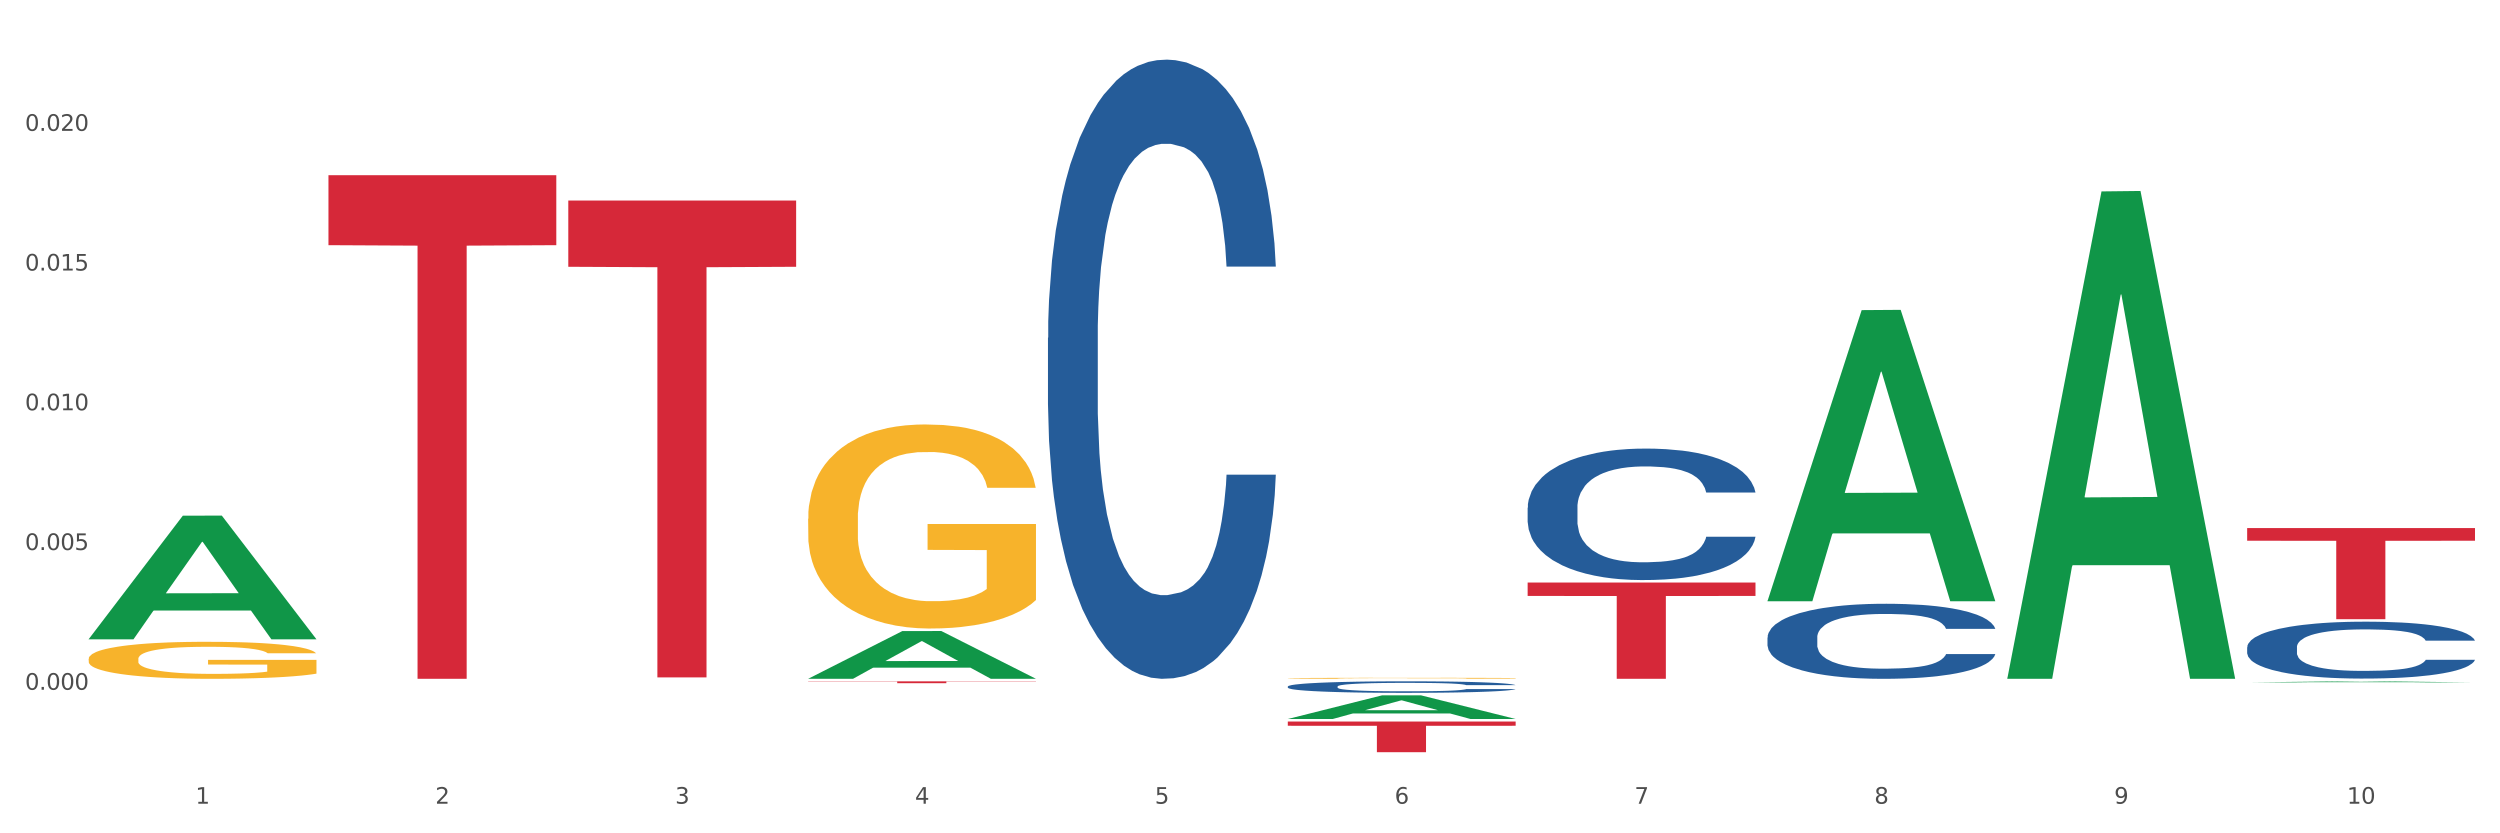 <?xml version="1.0" encoding="utf-8" standalone="no"?>
<!DOCTYPE svg PUBLIC "-//W3C//DTD SVG 1.1//EN"
  "http://www.w3.org/Graphics/SVG/1.1/DTD/svg11.dtd">
<svg xmlns:xlink="http://www.w3.org/1999/xlink" width="1080pt" height="360pt" viewBox="0 0 1080 360" xmlns="http://www.w3.org/2000/svg" version="1.1">
 <rect x="0" y="0" width="1080" height="360" fill="#333333" stroke="none"/>
 <defs>
  <style type="text/css">*{stroke-linejoin: round; stroke-linecap: butt}</style>
 </defs>
 <g id="figure_1">
  <g id="patch_1">
   <path d="M 0 360 
L 1080 360 
L 1080 0 
L 0 0 
z
" style="fill: #ffffff; stroke: #ffffff; stroke-linejoin: miter"/>
  </g>
  <g id="axes_1">
   <g id="matplotlib.axis_1">
    <g id="xtick_1">
     <g id="text_1">
      <!-- 1 -->
      <g style="fill: #4d4d4d" transform="translate(84.444 347.204) scale(0.096 -0.096)">
       <defs>
        <path id="DejaVuSans-31" d="M 794 531 
L 1825 531 
L 1825 4091 
L 703 3866 
L 703 4441 
L 1819 4666 
L 2450 4666 
L 2450 531 
L 3481 531 
L 3481 0 
L 794 0 
L 794 531 
z
" transform="scale(0.016)"/>
       </defs>
       <use xlink:href="#DejaVuSans-31"/>
      </g>
     </g>
    </g>
    <g id="xtick_2">
     <g id="text_2">
      <!-- 2 -->
      <g style="fill: #4d4d4d" transform="translate(188.053 347.204) scale(0.096 -0.096)">
       <defs>
        <path id="DejaVuSans-32" d="M 1228 531 
L 3431 531 
L 3431 0 
L 469 0 
L 469 531 
Q 828 903 1448 1529 
Q 2069 2156 2228 2338 
Q 2531 2678 2651 2914 
Q 2772 3150 2772 3378 
Q 2772 3750 2511 3984 
Q 2250 4219 1831 4219 
Q 1534 4219 1204 4116 
Q 875 4013 500 3803 
L 500 4441 
Q 881 4594 1212 4672 
Q 1544 4750 1819 4750 
Q 2544 4750 2975 4387 
Q 3406 4025 3406 3419 
Q 3406 3131 3298 2873 
Q 3191 2616 2906 2266 
Q 2828 2175 2409 1742 
Q 1991 1309 1228 531 
z
" transform="scale(0.016)"/>
       </defs>
       <use xlink:href="#DejaVuSans-32"/>
      </g>
     </g>
    </g>
    <g id="xtick_3">
     <g id="text_3">
      <!-- 3 -->
      <g style="fill: #4d4d4d" transform="translate(291.663 347.204) scale(0.096 -0.096)">
       <defs>
        <path id="DejaVuSans-33" d="M 2597 2516 
Q 3050 2419 3304 2112 
Q 3559 1806 3559 1356 
Q 3559 666 3084 287 
Q 2609 -91 1734 -91 
Q 1441 -91 1130 -33 
Q 819 25 488 141 
L 488 750 
Q 750 597 1062 519 
Q 1375 441 1716 441 
Q 2309 441 2620 675 
Q 2931 909 2931 1356 
Q 2931 1769 2642 2001 
Q 2353 2234 1838 2234 
L 1294 2234 
L 1294 2753 
L 1863 2753 
Q 2328 2753 2575 2939 
Q 2822 3125 2822 3475 
Q 2822 3834 2567 4026 
Q 2313 4219 1838 4219 
Q 1578 4219 1281 4162 
Q 984 4106 628 3988 
L 628 4550 
Q 988 4650 1302 4700 
Q 1616 4750 1894 4750 
Q 2613 4750 3031 4423 
Q 3450 4097 3450 3541 
Q 3450 3153 3228 2886 
Q 3006 2619 2597 2516 
z
" transform="scale(0.016)"/>
       </defs>
       <use xlink:href="#DejaVuSans-33"/>
      </g>
     </g>
    </g>
    <g id="xtick_4">
     <g id="text_4">
      <!-- 4 -->
      <g style="fill: #4d4d4d" transform="translate(395.273 347.204) scale(0.096 -0.096)">
       <defs>
        <path id="DejaVuSans-34" d="M 2419 4116 
L 825 1625 
L 2419 1625 
L 2419 4116 
z
M 2253 4666 
L 3047 4666 
L 3047 1625 
L 3713 1625 
L 3713 1100 
L 3047 1100 
L 3047 0 
L 2419 0 
L 2419 1100 
L 313 1100 
L 313 1709 
L 2253 4666 
z
" transform="scale(0.016)"/>
       </defs>
       <use xlink:href="#DejaVuSans-34"/>
      </g>
     </g>
    </g>
    <g id="xtick_5">
     <g id="text_5">
      <!-- 5 -->
      <g style="fill: #4d4d4d" transform="translate(498.883 347.204) scale(0.096 -0.096)">
       <defs>
        <path id="DejaVuSans-35" d="M 691 4666 
L 3169 4666 
L 3169 4134 
L 1269 4134 
L 1269 2991 
Q 1406 3038 1543 3061 
Q 1681 3084 1819 3084 
Q 2600 3084 3056 2656 
Q 3513 2228 3513 1497 
Q 3513 744 3044 326 
Q 2575 -91 1722 -91 
Q 1428 -91 1123 -41 
Q 819 9 494 109 
L 494 744 
Q 775 591 1075 516 
Q 1375 441 1709 441 
Q 2250 441 2565 725 
Q 2881 1009 2881 1497 
Q 2881 1984 2565 2268 
Q 2250 2553 1709 2553 
Q 1456 2553 1204 2497 
Q 953 2441 691 2322 
L 691 4666 
z
" transform="scale(0.016)"/>
       </defs>
       <use xlink:href="#DejaVuSans-35"/>
      </g>
     </g>
    </g>
    <g id="xtick_6">
     <g id="text_6">
      <!-- 6 -->
      <g style="fill: #4d4d4d" transform="translate(602.492 347.204) scale(0.096 -0.096)">
       <defs>
        <path id="DejaVuSans-36" d="M 2113 2584 
Q 1688 2584 1439 2293 
Q 1191 2003 1191 1497 
Q 1191 994 1439 701 
Q 1688 409 2113 409 
Q 2538 409 2786 701 
Q 3034 994 3034 1497 
Q 3034 2003 2786 2293 
Q 2538 2584 2113 2584 
z
M 3366 4563 
L 3366 3988 
Q 3128 4100 2886 4159 
Q 2644 4219 2406 4219 
Q 1781 4219 1451 3797 
Q 1122 3375 1075 2522 
Q 1259 2794 1537 2939 
Q 1816 3084 2150 3084 
Q 2853 3084 3261 2657 
Q 3669 2231 3669 1497 
Q 3669 778 3244 343 
Q 2819 -91 2113 -91 
Q 1303 -91 875 529 
Q 447 1150 447 2328 
Q 447 3434 972 4092 
Q 1497 4750 2381 4750 
Q 2619 4750 2861 4703 
Q 3103 4656 3366 4563 
z
" transform="scale(0.016)"/>
       </defs>
       <use xlink:href="#DejaVuSans-36"/>
      </g>
     </g>
    </g>
    <g id="xtick_7">
     <g id="text_7">
      <!-- 7 -->
      <g style="fill: #4d4d4d" transform="translate(706.102 347.204) scale(0.096 -0.096)">
       <defs>
        <path id="DejaVuSans-37" d="M 525 4666 
L 3525 4666 
L 3525 4397 
L 1831 0 
L 1172 0 
L 2766 4134 
L 525 4134 
L 525 4666 
z
" transform="scale(0.016)"/>
       </defs>
       <use xlink:href="#DejaVuSans-37"/>
      </g>
     </g>
    </g>
    <g id="xtick_8">
     <g id="text_8">
      <!-- 8 -->
      <g style="fill: #4d4d4d" transform="translate(809.712 347.204) scale(0.096 -0.096)">
       <defs>
        <path id="DejaVuSans-38" d="M 2034 2216 
Q 1584 2216 1326 1975 
Q 1069 1734 1069 1313 
Q 1069 891 1326 650 
Q 1584 409 2034 409 
Q 2484 409 2743 651 
Q 3003 894 3003 1313 
Q 3003 1734 2745 1975 
Q 2488 2216 2034 2216 
z
M 1403 2484 
Q 997 2584 770 2862 
Q 544 3141 544 3541 
Q 544 4100 942 4425 
Q 1341 4750 2034 4750 
Q 2731 4750 3128 4425 
Q 3525 4100 3525 3541 
Q 3525 3141 3298 2862 
Q 3072 2584 2669 2484 
Q 3125 2378 3379 2068 
Q 3634 1759 3634 1313 
Q 3634 634 3220 271 
Q 2806 -91 2034 -91 
Q 1263 -91 848 271 
Q 434 634 434 1313 
Q 434 1759 690 2068 
Q 947 2378 1403 2484 
z
M 1172 3481 
Q 1172 3119 1398 2916 
Q 1625 2713 2034 2713 
Q 2441 2713 2670 2916 
Q 2900 3119 2900 3481 
Q 2900 3844 2670 4047 
Q 2441 4250 2034 4250 
Q 1625 4250 1398 4047 
Q 1172 3844 1172 3481 
z
" transform="scale(0.016)"/>
       </defs>
       <use xlink:href="#DejaVuSans-38"/>
      </g>
     </g>
    </g>
    <g id="xtick_9">
     <g id="text_9">
      <!-- 9 -->
      <g style="fill: #4d4d4d" transform="translate(913.322 347.204) scale(0.096 -0.096)">
       <defs>
        <path id="DejaVuSans-39" d="M 703 97 
L 703 672 
Q 941 559 1184 500 
Q 1428 441 1663 441 
Q 2288 441 2617 861 
Q 2947 1281 2994 2138 
Q 2813 1869 2534 1725 
Q 2256 1581 1919 1581 
Q 1219 1581 811 2004 
Q 403 2428 403 3163 
Q 403 3881 828 4315 
Q 1253 4750 1959 4750 
Q 2769 4750 3195 4129 
Q 3622 3509 3622 2328 
Q 3622 1225 3098 567 
Q 2575 -91 1691 -91 
Q 1453 -91 1209 -44 
Q 966 3 703 97 
z
M 1959 2075 
Q 2384 2075 2632 2365 
Q 2881 2656 2881 3163 
Q 2881 3666 2632 3958 
Q 2384 4250 1959 4250 
Q 1534 4250 1286 3958 
Q 1038 3666 1038 3163 
Q 1038 2656 1286 2365 
Q 1534 2075 1959 2075 
z
" transform="scale(0.016)"/>
       </defs>
       <use xlink:href="#DejaVuSans-39"/>
      </g>
     </g>
    </g>
    <g id="xtick_10">
     <g id="text_10">
      <!-- 10 -->
      <g style="fill: #4d4d4d" transform="translate(1013.877 347.204) scale(0.096 -0.096)">
       <defs>
        <path id="DejaVuSans-30" d="M 2034 4250 
Q 1547 4250 1301 3770 
Q 1056 3291 1056 2328 
Q 1056 1369 1301 889 
Q 1547 409 2034 409 
Q 2525 409 2770 889 
Q 3016 1369 3016 2328 
Q 3016 3291 2770 3770 
Q 2525 4250 2034 4250 
z
M 2034 4750 
Q 2819 4750 3233 4129 
Q 3647 3509 3647 2328 
Q 3647 1150 3233 529 
Q 2819 -91 2034 -91 
Q 1250 -91 836 529 
Q 422 1150 422 2328 
Q 422 3509 836 4129 
Q 1250 4750 2034 4750 
z
" transform="scale(0.016)"/>
       </defs>
       <use xlink:href="#DejaVuSans-31"/>
       <use xlink:href="#DejaVuSans-30" transform="translate(63.623 0)"/>
      </g>
     </g>
    </g>
    <g id="xtick_11"/>
    <g id="xtick_12"/>
    <g id="xtick_13"/>
    <g id="xtick_14"/>
    <g id="xtick_15"/>
    <g id="xtick_16"/>
    <g id="xtick_17"/>
    <g id="xtick_18"/>
    <g id="xtick_19"/>
   </g>
   <g id="matplotlib.axis_2">
    <g id="ytick_1">
     <g id="text_11">
      <!-- 0.000 -->
      <g style="fill: #4d4d4d" transform="translate(10.8 297.972) scale(0.096 -0.096)">
       <defs>
        <path id="DejaVuSans-2e" d="M 684 794 
L 1344 794 
L 1344 0 
L 684 0 
L 684 794 
z
" transform="scale(0.016)"/>
       </defs>
       <use xlink:href="#DejaVuSans-30"/>
       <use xlink:href="#DejaVuSans-2e" transform="translate(63.623 0)"/>
       <use xlink:href="#DejaVuSans-30" transform="translate(95.41 0)"/>
       <use xlink:href="#DejaVuSans-30" transform="translate(159.033 0)"/>
       <use xlink:href="#DejaVuSans-30" transform="translate(222.656 0)"/>
      </g>
     </g>
    </g>
    <g id="ytick_2">
     <g id="text_12">
      <!-- 0.005 -->
      <g style="fill: #4d4d4d" transform="translate(10.8 237.609) scale(0.096 -0.096)">
       <use xlink:href="#DejaVuSans-30"/>
       <use xlink:href="#DejaVuSans-2e" transform="translate(63.623 0)"/>
       <use xlink:href="#DejaVuSans-30" transform="translate(95.41 0)"/>
       <use xlink:href="#DejaVuSans-30" transform="translate(159.033 0)"/>
       <use xlink:href="#DejaVuSans-35" transform="translate(222.656 0)"/>
      </g>
     </g>
    </g>
    <g id="ytick_3">
     <g id="text_13">
      <!-- 0.010 -->
      <g style="fill: #4d4d4d" transform="translate(10.8 177.246) scale(0.096 -0.096)">
       <use xlink:href="#DejaVuSans-30"/>
       <use xlink:href="#DejaVuSans-2e" transform="translate(63.623 0)"/>
       <use xlink:href="#DejaVuSans-30" transform="translate(95.41 0)"/>
       <use xlink:href="#DejaVuSans-31" transform="translate(159.033 0)"/>
       <use xlink:href="#DejaVuSans-30" transform="translate(222.656 0)"/>
      </g>
     </g>
    </g>
    <g id="ytick_4">
     <g id="text_14">
      <!-- 0.015 -->
      <g style="fill: #4d4d4d" transform="translate(10.8 116.884) scale(0.096 -0.096)">
       <use xlink:href="#DejaVuSans-30"/>
       <use xlink:href="#DejaVuSans-2e" transform="translate(63.623 0)"/>
       <use xlink:href="#DejaVuSans-30" transform="translate(95.41 0)"/>
       <use xlink:href="#DejaVuSans-31" transform="translate(159.033 0)"/>
       <use xlink:href="#DejaVuSans-35" transform="translate(222.656 0)"/>
      </g>
     </g>
    </g>
    <g id="ytick_5">
     <g id="text_15">
      <!-- 0.020 -->
      <g style="fill: #4d4d4d" transform="translate(10.8 56.521) scale(0.096 -0.096)">
       <use xlink:href="#DejaVuSans-30"/>
       <use xlink:href="#DejaVuSans-2e" transform="translate(63.623 0)"/>
       <use xlink:href="#DejaVuSans-30" transform="translate(95.41 0)"/>
       <use xlink:href="#DejaVuSans-32" transform="translate(159.033 0)"/>
       <use xlink:href="#DejaVuSans-30" transform="translate(222.656 0)"/>
      </g>
     </g>
    </g>
    <g id="ytick_6"/>
    <g id="ytick_7"/>
    <g id="ytick_8"/>
    <g id="ytick_9"/>
    <g id="ytick_10"/>
    <g id="ytick_11"/>
   </g>
   <g id="PolyCollection_1">
    <path d="M 38.283 276.083 
L 38.384 276.033 
L 78.974 222.782 
L 95.818 222.732 
L 136.712 276.183 
L 117.229 276.183 
L 108.401 263.736 
L 66.493 263.736 
L 66.188 263.937 
L 57.664 276.183 
L 38.283 276.183 
L 38.283 276.083 
L 71.769 256.308 
L 103.125 256.258 
L 87.599 234.125 
L 87.396 234.024 
L 87.193 234.175 
L 71.668 256.258 
L 71.769 256.308 
L 38.283 276.083 
z
" clip-path="url(#pd6cab763eb)" style="fill: #109648"/>
    <path d="M 659.941 219.308 
L 660.058 219.256 
L 660.058 217.804 
L 660.407 215.832 
L 661.687 212.201 
L 663.316 209.452 
L 666.108 206.236 
L 667.62 204.887 
L 669.598 203.383 
L 673.67 200.944 
L 678.324 198.869 
L 681.582 197.728 
L 684.025 197.002 
L 689.494 195.705 
L 692.635 195.134 
L 695.893 194.668 
L 698.685 194.356 
L 703.339 193.993 
L 707.062 193.838 
L 711.367 193.786 
L 714.973 193.838 
L 719.744 194.045 
L 726.724 194.668 
L 729.4 195.031 
L 733.007 195.653 
L 736.73 196.483 
L 739.755 197.313 
L 743.246 198.506 
L 746.852 200.063 
L 750.343 202.034 
L 752.786 203.849 
L 754.764 205.769 
L 756.509 208.103 
L 757.789 210.645 
L 758.371 212.772 
L 737.079 212.772 
L 736.498 210.853 
L 735.334 208.778 
L 734.171 207.377 
L 732.891 206.236 
L 730.913 204.939 
L 729.168 204.109 
L 726.259 203.123 
L 723.583 202.501 
L 721.373 202.138 
L 718.697 201.826 
L 712.996 201.515 
L 708.923 201.515 
L 706.364 201.619 
L 703.222 201.878 
L 700.546 202.241 
L 697.405 202.864 
L 694.962 203.538 
L 692.519 204.42 
L 691.122 205.043 
L 689.028 206.184 
L 687.632 207.118 
L 685.77 208.726 
L 684.723 209.867 
L 682.862 212.824 
L 682.047 215.002 
L 681.698 216.507 
L 681.466 218.167 
L 681.466 226.259 
L 682.164 229.891 
L 682.745 231.447 
L 683.676 233.211 
L 685.421 235.493 
L 687.981 237.724 
L 690.657 239.332 
L 692.868 240.317 
L 694.962 241.044 
L 697.056 241.614 
L 699.616 242.133 
L 701.71 242.444 
L 704.851 242.756 
L 708.574 242.911 
L 711.483 242.911 
L 717.417 242.652 
L 720.093 242.392 
L 722.652 242.029 
L 725.445 241.459 
L 727.655 240.836 
L 728.935 240.369 
L 731.029 239.384 
L 732.658 238.346 
L 734.054 237.153 
L 734.985 236.116 
L 736.032 234.559 
L 736.847 232.796 
L 737.079 231.862 
L 758.371 231.862 
L 757.905 233.729 
L 757.091 235.545 
L 755.462 237.983 
L 754.182 239.384 
L 752.204 241.096 
L 750.11 242.548 
L 747.201 244.156 
L 744.526 245.349 
L 741.733 246.387 
L 738.708 247.321 
L 733.24 248.617 
L 731.262 248.981 
L 727.074 249.603 
L 723.816 249.966 
L 719.046 250.329 
L 714.159 250.537 
L 709.04 250.589 
L 704.502 250.485 
L 699.499 250.174 
L 696.358 249.862 
L 692.868 249.396 
L 688.795 248.669 
L 684.956 247.787 
L 681.349 246.75 
L 677.975 245.557 
L 674.834 244.208 
L 670.762 241.977 
L 667.737 239.799 
L 665.526 237.776 
L 664.014 236.064 
L 662.501 233.885 
L 661.687 232.381 
L 660.407 228.749 
L 659.941 225.377 
L 659.941 219.308 
z
" clip-path="url(#pd6cab763eb)" style="fill: #255c99"/>
    <path d="M 556.332 296.564 
L 556.448 296.56 
L 556.448 296.432 
L 556.797 296.259 
L 558.077 295.94 
L 559.706 295.699 
L 562.498 295.417 
L 564.011 295.299 
L 565.989 295.167 
L 570.061 294.953 
L 574.715 294.771 
L 577.972 294.67 
L 580.415 294.607 
L 585.884 294.493 
L 589.025 294.443 
L 592.283 294.402 
L 595.075 294.375 
L 599.729 294.343 
L 603.452 294.329 
L 607.757 294.325 
L 611.364 294.329 
L 616.134 294.347 
L 623.115 294.402 
L 625.791 294.434 
L 629.397 294.488 
L 633.121 294.561 
L 636.146 294.634 
L 639.636 294.739 
L 643.243 294.875 
L 646.733 295.048 
L 649.176 295.208 
L 651.154 295.376 
L 652.899 295.581 
L 654.179 295.804 
L 654.761 295.991 
L 633.47 295.991 
L 632.888 295.822 
L 631.724 295.64 
L 630.561 295.517 
L 629.281 295.417 
L 627.303 295.303 
L 625.558 295.23 
L 622.649 295.144 
L 619.973 295.089 
L 617.763 295.057 
L 615.087 295.03 
L 609.386 295.003 
L 605.314 295.003 
L 602.754 295.012 
L 599.613 295.035 
L 596.937 295.067 
L 593.795 295.121 
L 591.352 295.18 
L 588.909 295.258 
L 587.513 295.312 
L 585.418 295.412 
L 584.022 295.494 
L 582.161 295.636 
L 581.114 295.736 
L 579.252 295.995 
L 578.438 296.186 
L 578.089 296.318 
L 577.856 296.464 
L 577.856 297.174 
L 578.554 297.493 
L 579.136 297.629 
L 580.066 297.784 
L 581.812 297.984 
L 584.371 298.18 
L 587.047 298.321 
L 589.258 298.408 
L 591.352 298.471 
L 593.446 298.521 
L 596.006 298.567 
L 598.1 298.594 
L 601.242 298.622 
L 604.965 298.635 
L 607.873 298.635 
L 613.807 298.612 
L 616.483 298.59 
L 619.043 298.558 
L 621.835 298.508 
L 624.045 298.453 
L 625.325 298.412 
L 627.42 298.326 
L 629.048 298.235 
L 630.445 298.13 
L 631.375 298.039 
L 632.422 297.902 
L 633.237 297.748 
L 633.47 297.666 
L 654.761 297.666 
L 654.296 297.83 
L 653.481 297.989 
L 651.852 298.203 
L 650.573 298.326 
L 648.595 298.476 
L 646.5 298.603 
L 643.592 298.744 
L 640.916 298.849 
L 638.123 298.94 
L 635.098 299.022 
L 629.63 299.136 
L 627.652 299.168 
L 623.464 299.222 
L 620.206 299.254 
L 615.436 299.286 
L 610.549 299.304 
L 605.43 299.309 
L 600.893 299.3 
L 595.89 299.273 
L 592.748 299.245 
L 589.258 299.204 
L 585.186 299.141 
L 581.346 299.063 
L 577.74 298.972 
L 574.365 298.867 
L 571.224 298.749 
L 567.152 298.553 
L 564.127 298.362 
L 561.916 298.185 
L 560.404 298.034 
L 558.891 297.843 
L 558.077 297.711 
L 556.797 297.393 
L 556.332 297.097 
L 556.332 296.564 
z
" clip-path="url(#pd6cab763eb)" style="fill: #255c99"/>
    <path d="M 452.722 145.947 
L 452.838 145.703 
L 452.838 138.863 
L 453.187 129.58 
L 454.467 112.48 
L 456.096 99.533 
L 458.888 84.388 
L 460.401 78.036 
L 462.379 70.952 
L 466.451 59.471 
L 471.105 49.699 
L 474.362 44.325 
L 476.806 40.905 
L 482.274 34.798 
L 485.415 32.111 
L 488.673 29.912 
L 491.465 28.447 
L 496.119 26.737 
L 499.842 26.004 
L 504.147 25.759 
L 507.754 26.004 
L 512.524 26.981 
L 519.505 29.912 
L 522.181 31.622 
L 525.788 34.554 
L 529.511 38.462 
L 532.536 42.371 
L 536.026 47.989 
L 539.633 55.318 
L 543.123 64.601 
L 545.567 73.151 
L 547.545 82.189 
L 549.29 93.182 
L 550.57 105.152 
L 551.151 115.167 
L 529.86 115.167 
L 529.278 106.129 
L 528.115 96.358 
L 526.951 89.762 
L 525.671 84.388 
L 523.693 78.281 
L 521.948 74.372 
L 519.04 69.731 
L 516.364 66.799 
L 514.153 65.089 
L 511.477 63.623 
L 505.776 62.158 
L 501.704 62.158 
L 499.144 62.646 
L 496.003 63.868 
L 493.327 65.578 
L 490.186 68.509 
L 487.742 71.685 
L 485.299 75.838 
L 483.903 78.769 
L 481.809 84.143 
L 480.412 88.54 
L 478.551 96.113 
L 477.504 101.487 
L 475.642 115.412 
L 474.828 125.672 
L 474.479 132.756 
L 474.246 140.573 
L 474.246 178.681 
L 474.944 195.781 
L 475.526 203.11 
L 476.457 211.415 
L 478.202 222.164 
L 480.762 232.668 
L 483.438 240.241 
L 485.648 244.882 
L 487.742 248.302 
L 489.837 250.989 
L 492.396 253.432 
L 494.49 254.898 
L 497.632 256.363 
L 501.355 257.096 
L 504.264 257.096 
L 510.197 255.875 
L 512.873 254.653 
L 515.433 252.943 
L 518.225 250.256 
L 520.436 247.325 
L 521.716 245.126 
L 523.81 240.485 
L 525.439 235.599 
L 526.835 229.981 
L 527.766 225.095 
L 528.813 217.767 
L 529.627 209.461 
L 529.86 205.064 
L 551.151 205.064 
L 550.686 213.858 
L 549.871 222.408 
L 548.243 233.889 
L 546.963 240.485 
L 544.985 248.546 
L 542.891 255.386 
L 539.982 262.959 
L 537.306 268.578 
L 534.514 273.463 
L 531.489 277.86 
L 526.02 283.968 
L 524.042 285.677 
L 519.854 288.609 
L 516.596 290.319 
L 511.826 292.029 
L 506.94 293.006 
L 501.82 293.25 
L 497.283 292.762 
L 492.28 291.296 
L 489.138 289.83 
L 485.648 287.632 
L 481.576 284.212 
L 477.737 280.059 
L 474.13 275.173 
L 470.756 269.555 
L 467.614 263.203 
L 463.542 252.699 
L 460.517 242.439 
L 458.307 232.912 
L 456.794 224.851 
L 455.282 214.591 
L 454.467 207.507 
L 453.187 190.407 
L 452.722 174.528 
L 452.722 145.947 
z
" clip-path="url(#pd6cab763eb)" style="fill: #255c99"/>
    <path d="M 141.893 75.679 
L 240.322 75.679 
L 240.322 105.914 
L 201.603 106.119 
L 201.603 293.25 
L 180.378 293.25 
L 180.378 106.119 
L 141.893 105.914 
L 141.893 75.883 
L 141.893 75.679 
z
" clip-path="url(#pd6cab763eb)" style="fill: #d62839"/>
    <path d="M 245.502 86.62 
L 343.932 86.62 
L 343.932 115.248 
L 305.213 115.442 
L 305.213 292.629 
L 283.988 292.629 
L 283.988 115.442 
L 245.502 115.248 
L 245.502 86.813 
L 245.502 86.62 
z
" clip-path="url(#pd6cab763eb)" style="fill: #d62839"/>
    <path d="M 349.112 294.325 
L 447.542 294.325 
L 447.542 294.439 
L 408.823 294.44 
L 408.823 295.148 
L 387.598 295.148 
L 387.598 294.44 
L 349.112 294.439 
L 349.112 294.325 
L 349.112 294.325 
z
" clip-path="url(#pd6cab763eb)" style="fill: #d62839"/>
    <path d="M 556.332 311.688 
L 654.761 311.688 
L 654.761 313.531 
L 616.042 313.543 
L 616.042 324.95 
L 594.817 324.95 
L 594.817 313.543 
L 556.332 313.531 
L 556.332 311.7 
L 556.332 311.688 
z
" clip-path="url(#pd6cab763eb)" style="fill: #d62839"/>
    <path d="M 659.941 251.663 
L 758.371 251.663 
L 758.371 257.442 
L 719.652 257.481 
L 719.652 293.25 
L 698.427 293.25 
L 698.427 257.481 
L 659.941 257.442 
L 659.941 251.702 
L 659.941 251.663 
z
" clip-path="url(#pd6cab763eb)" style="fill: #d62839"/>
    <path d="M 970.771 228.128 
L 1069.2 228.128 
L 1069.2 233.598 
L 1030.481 233.635 
L 1030.481 267.49 
L 1009.256 267.49 
L 1009.256 233.635 
L 970.771 233.598 
L 970.771 228.165 
L 970.771 228.128 
z
" clip-path="url(#pd6cab763eb)" style="fill: #d62839"/>
    <path d="M 970.771 279.609 
L 970.887 279.587 
L 970.887 278.958 
L 971.236 278.105 
L 972.516 276.534 
L 974.145 275.344 
L 976.937 273.952 
L 978.45 273.368 
L 980.428 272.717 
L 984.5 271.662 
L 989.154 270.764 
L 992.411 270.271 
L 994.854 269.956 
L 1000.323 269.395 
L 1003.464 269.148 
L 1006.722 268.946 
L 1009.514 268.811 
L 1014.168 268.654 
L 1017.891 268.587 
L 1022.196 268.565 
L 1025.803 268.587 
L 1030.573 268.677 
L 1037.554 268.946 
L 1040.23 269.103 
L 1043.836 269.373 
L 1047.56 269.732 
L 1050.585 270.091 
L 1054.075 270.607 
L 1057.682 271.281 
L 1061.172 272.134 
L 1063.615 272.92 
L 1065.593 273.75 
L 1067.338 274.76 
L 1068.618 275.86 
L 1069.2 276.781 
L 1047.909 276.781 
L 1047.327 275.95 
L 1046.163 275.052 
L 1045 274.446 
L 1043.72 273.952 
L 1041.742 273.391 
L 1039.997 273.032 
L 1037.088 272.605 
L 1034.412 272.336 
L 1032.202 272.179 
L 1029.526 272.044 
L 1023.825 271.909 
L 1019.753 271.909 
L 1017.193 271.954 
L 1014.052 272.066 
L 1011.376 272.224 
L 1008.234 272.493 
L 1005.791 272.785 
L 1003.348 273.166 
L 1001.952 273.436 
L 999.857 273.93 
L 998.461 274.334 
L 996.6 275.03 
L 995.553 275.524 
L 993.691 276.803 
L 992.877 277.746 
L 992.528 278.397 
L 992.295 279.115 
L 992.295 282.617 
L 992.993 284.189 
L 993.575 284.862 
L 994.505 285.625 
L 996.251 286.613 
L 998.81 287.578 
L 1001.486 288.274 
L 1003.697 288.701 
L 1005.791 289.015 
L 1007.885 289.262 
L 1010.445 289.486 
L 1012.539 289.621 
L 1015.681 289.756 
L 1019.404 289.823 
L 1022.312 289.823 
L 1028.246 289.711 
L 1030.922 289.599 
L 1033.482 289.441 
L 1036.274 289.194 
L 1038.484 288.925 
L 1039.764 288.723 
L 1041.859 288.297 
L 1043.487 287.848 
L 1044.884 287.331 
L 1045.814 286.882 
L 1046.861 286.209 
L 1047.676 285.446 
L 1047.909 285.042 
L 1069.2 285.042 
L 1068.735 285.85 
L 1067.92 286.635 
L 1066.291 287.69 
L 1065.012 288.297 
L 1063.034 289.037 
L 1060.939 289.666 
L 1058.031 290.362 
L 1055.355 290.878 
L 1052.562 291.327 
L 1049.537 291.731 
L 1044.069 292.292 
L 1042.091 292.449 
L 1037.903 292.719 
L 1034.645 292.876 
L 1029.875 293.033 
L 1024.988 293.123 
L 1019.869 293.145 
L 1015.332 293.1 
L 1010.329 292.966 
L 1007.187 292.831 
L 1003.697 292.629 
L 999.625 292.315 
L 995.785 291.933 
L 992.179 291.484 
L 988.804 290.968 
L 985.663 290.384 
L 981.591 289.419 
L 978.566 288.476 
L 976.355 287.601 
L 974.843 286.86 
L 973.33 285.917 
L 972.516 285.266 
L 971.236 283.695 
L 970.771 282.236 
L 970.771 279.609 
z
" clip-path="url(#pd6cab763eb)" style="fill: #255c99"/>
    <path d="M 556.332 293.014 
L 556.448 293.013 
L 556.448 292.999 
L 556.68 292.987 
L 557.842 292.956 
L 559.586 292.932 
L 560.864 292.918 
L 562.142 292.908 
L 563.653 292.897 
L 565.512 292.885 
L 568.882 292.869 
L 570.974 292.861 
L 573.531 292.852 
L 578.179 292.839 
L 581.549 292.832 
L 585.035 292.826 
L 590.73 292.818 
L 594.448 292.815 
L 598.4 292.813 
L 603.164 292.811 
L 606.767 292.811 
L 614.669 292.812 
L 621.409 292.816 
L 624.663 292.818 
L 628.846 292.823 
L 631.054 292.826 
L 634.657 292.833 
L 638.375 292.841 
L 640.932 292.849 
L 644.767 292.862 
L 647.672 292.876 
L 650.345 292.893 
L 651.74 292.904 
L 652.785 292.915 
L 653.715 292.928 
L 654.645 292.947 
L 633.727 292.947 
L 632.914 292.933 
L 631.635 292.92 
L 629.776 292.907 
L 628.149 292.899 
L 625.36 292.889 
L 622.803 292.883 
L 620.131 292.878 
L 616.877 292.874 
L 614.32 292.872 
L 610.718 292.87 
L 603.629 292.871 
L 598.864 292.874 
L 595.61 292.878 
L 593.519 292.881 
L 591.659 292.885 
L 589.568 292.891 
L 587.127 292.899 
L 585.384 292.907 
L 583.641 292.917 
L 582.246 292.926 
L 580.968 292.938 
L 579.922 292.95 
L 579.109 292.962 
L 578.412 292.977 
L 577.83 293.003 
L 577.83 293.058 
L 578.063 293.07 
L 578.644 293.087 
L 579.341 293.099 
L 580.503 293.114 
L 581.549 293.124 
L 583.525 293.138 
L 585.733 293.15 
L 587.476 293.158 
L 589.219 293.164 
L 592.24 293.173 
L 595.61 293.18 
L 598.516 293.185 
L 602.467 293.189 
L 605.14 293.19 
L 607.464 293.191 
L 613.158 293.191 
L 617.225 293.19 
L 621.758 293.187 
L 625.244 293.184 
L 628.149 293.179 
L 631.403 293.172 
L 633.495 293.165 
L 633.495 293.081 
L 607.929 293.081 
L 607.929 293.025 
L 654.761 293.025 
L 654.761 293.189 
L 652.785 293.197 
L 650.577 293.205 
L 648.253 293.212 
L 644.767 293.22 
L 640.583 293.228 
L 636.865 293.234 
L 632.914 293.239 
L 628.265 293.243 
L 622.222 293.247 
L 618.504 293.249 
L 613.855 293.25 
L 608.394 293.25 
L 603.629 293.249 
L 598.981 293.247 
L 594.1 293.244 
L 589.335 293.239 
L 585.733 293.233 
L 582.13 293.227 
L 578.295 293.219 
L 575.274 293.211 
L 572.95 293.203 
L 570.393 293.194 
L 567.604 293.182 
L 565.512 293.171 
L 563.653 293.16 
L 561.677 293.146 
L 560.283 293.133 
L 558.888 293.117 
L 558.075 293.106 
L 557.145 293.088 
L 556.448 293.062 
L 556.332 293.014 
z
" clip-path="url(#pd6cab763eb)" style="fill: #f7b32b"/>
    <path d="M 349.112 224.102 
L 349.228 224.022 
L 349.228 221.123 
L 349.461 218.627 
L 350.623 212.588 
L 352.366 207.596 
L 353.644 204.939 
L 354.923 202.765 
L 356.433 200.591 
L 358.293 198.337 
L 361.663 195.035 
L 363.755 193.345 
L 366.311 191.573 
L 370.96 188.997 
L 374.33 187.547 
L 377.816 186.34 
L 383.51 184.89 
L 387.229 184.246 
L 391.18 183.763 
L 395.945 183.441 
L 399.547 183.36 
L 407.449 183.602 
L 414.189 184.327 
L 417.443 184.89 
L 421.627 185.856 
L 423.835 186.501 
L 427.437 187.789 
L 431.156 189.48 
L 433.713 190.929 
L 437.548 193.667 
L 440.453 196.404 
L 443.126 199.786 
L 444.52 202.121 
L 445.566 204.295 
L 446.496 206.791 
L 447.425 210.736 
L 426.508 210.736 
L 425.694 207.918 
L 424.416 205.261 
L 422.557 202.685 
L 420.93 201.074 
L 418.141 199.061 
L 415.584 197.773 
L 412.911 196.807 
L 409.657 196.002 
L 407.101 195.599 
L 403.498 195.277 
L 396.409 195.358 
L 391.645 196.002 
L 388.391 196.807 
L 386.299 197.532 
L 384.44 198.337 
L 382.348 199.464 
L 379.908 201.155 
L 378.165 202.685 
L 376.421 204.617 
L 375.027 206.55 
L 373.749 208.804 
L 372.703 211.22 
L 371.889 213.716 
L 371.192 216.775 
L 370.611 221.848 
L 370.611 232.879 
L 370.843 235.375 
L 371.424 238.676 
L 372.122 241.172 
L 373.284 244.151 
L 374.33 246.164 
L 376.305 249.063 
L 378.513 251.479 
L 380.256 253.008 
L 381.999 254.297 
L 385.021 256.068 
L 388.391 257.517 
L 391.296 258.403 
L 395.247 259.208 
L 397.92 259.53 
L 400.244 259.691 
L 405.939 259.691 
L 410.006 259.45 
L 414.538 258.886 
L 418.024 258.162 
L 420.93 257.276 
L 424.183 255.827 
L 426.275 254.458 
L 426.275 237.63 
L 400.709 237.549 
L 400.709 226.357 
L 447.542 226.357 
L 447.542 259.208 
L 445.566 260.899 
L 443.358 262.429 
L 441.034 263.798 
L 437.548 265.489 
L 433.364 267.099 
L 429.645 268.226 
L 425.694 269.193 
L 421.046 270.078 
L 415.003 270.883 
L 411.284 271.206 
L 406.636 271.447 
L 401.174 271.528 
L 396.409 271.367 
L 391.761 270.964 
L 386.88 270.239 
L 382.116 269.193 
L 378.513 268.146 
L 374.911 266.858 
L 371.076 265.167 
L 368.054 263.556 
L 365.73 262.107 
L 363.174 260.255 
L 360.385 257.84 
L 358.293 255.666 
L 356.433 253.411 
L 354.458 250.512 
L 353.063 248.016 
L 351.669 244.876 
L 350.855 242.541 
L 349.926 238.918 
L 349.228 233.845 
L 349.112 224.102 
z
" clip-path="url(#pd6cab763eb)" style="fill: #f7b32b"/>
    <path d="M 763.551 275.394 
L 763.668 275.364 
L 763.668 274.535 
L 764.017 273.41 
L 765.296 271.337 
L 766.925 269.768 
L 769.718 267.932 
L 771.23 267.162 
L 773.208 266.303 
L 777.28 264.911 
L 781.934 263.727 
L 785.192 263.075 
L 787.635 262.661 
L 793.103 261.92 
L 796.245 261.595 
L 799.502 261.328 
L 802.295 261.15 
L 806.949 260.943 
L 810.672 260.854 
L 814.976 260.825 
L 818.583 260.854 
L 823.353 260.973 
L 830.334 261.328 
L 833.01 261.535 
L 836.617 261.891 
L 840.34 262.365 
L 843.365 262.838 
L 846.855 263.519 
L 850.462 264.408 
L 853.953 265.533 
L 856.396 266.57 
L 858.374 267.665 
L 860.119 268.998 
L 861.399 270.449 
L 861.981 271.663 
L 840.689 271.663 
L 840.107 270.567 
L 838.944 269.383 
L 837.78 268.583 
L 836.501 267.932 
L 834.523 267.191 
L 832.777 266.718 
L 829.869 266.155 
L 827.193 265.8 
L 824.982 265.592 
L 822.306 265.415 
L 816.605 265.237 
L 812.533 265.237 
L 809.974 265.296 
L 806.832 265.444 
L 804.156 265.652 
L 801.015 266.007 
L 798.572 266.392 
L 796.128 266.895 
L 794.732 267.251 
L 792.638 267.902 
L 791.242 268.435 
L 789.38 269.353 
L 788.333 270.005 
L 786.472 271.692 
L 785.657 272.936 
L 785.308 273.795 
L 785.075 274.743 
L 785.075 279.362 
L 785.773 281.435 
L 786.355 282.323 
L 787.286 283.33 
L 789.031 284.633 
L 791.591 285.906 
L 794.267 286.824 
L 796.477 287.387 
L 798.572 287.802 
L 800.666 288.127 
L 803.225 288.423 
L 805.32 288.601 
L 808.461 288.779 
L 812.184 288.868 
L 815.093 288.868 
L 821.026 288.72 
L 823.702 288.572 
L 826.262 288.364 
L 829.054 288.039 
L 831.265 287.683 
L 832.545 287.417 
L 834.639 286.854 
L 836.268 286.262 
L 837.664 285.581 
L 838.595 284.988 
L 839.642 284.1 
L 840.456 283.093 
L 840.689 282.56 
L 861.981 282.56 
L 861.515 283.626 
L 860.701 284.663 
L 859.072 286.054 
L 857.792 286.854 
L 855.814 287.831 
L 853.72 288.66 
L 850.811 289.578 
L 848.135 290.259 
L 845.343 290.852 
L 842.318 291.385 
L 836.85 292.125 
L 834.872 292.332 
L 830.683 292.688 
L 827.426 292.895 
L 822.655 293.102 
L 817.769 293.221 
L 812.65 293.25 
L 808.112 293.191 
L 803.109 293.013 
L 799.968 292.836 
L 796.477 292.569 
L 792.405 292.155 
L 788.566 291.651 
L 784.959 291.059 
L 781.585 290.378 
L 778.444 289.608 
L 774.371 288.335 
L 771.346 287.091 
L 769.136 285.936 
L 767.623 284.959 
L 766.111 283.715 
L 765.296 282.856 
L 764.017 280.783 
L 763.551 278.859 
L 763.551 275.394 
z
" clip-path="url(#pd6cab763eb)" style="fill: #255c99"/>
    <path d="M 38.283 284.648 
L 38.399 284.633 
L 38.399 284.107 
L 38.632 283.655 
L 39.794 282.559 
L 41.537 281.654 
L 42.815 281.172 
L 44.093 280.778 
L 45.604 280.383 
L 47.464 279.974 
L 50.834 279.375 
L 52.925 279.069 
L 55.482 278.747 
L 60.13 278.28 
L 63.5 278.017 
L 66.987 277.798 
L 72.681 277.535 
L 76.4 277.418 
L 80.351 277.331 
L 85.115 277.272 
L 88.718 277.258 
L 96.62 277.301 
L 103.36 277.433 
L 106.614 277.535 
L 110.798 277.71 
L 113.006 277.827 
L 116.608 278.061 
L 120.327 278.368 
L 122.883 278.631 
L 126.718 279.127 
L 129.623 279.624 
L 132.296 280.237 
L 133.691 280.661 
L 134.737 281.055 
L 135.666 281.508 
L 136.596 282.223 
L 115.678 282.223 
L 114.865 281.712 
L 113.587 281.23 
L 111.727 280.763 
L 110.1 280.471 
L 107.311 280.106 
L 104.755 279.872 
L 102.082 279.697 
L 98.828 279.551 
L 96.271 279.478 
L 92.669 279.419 
L 85.58 279.434 
L 80.816 279.551 
L 77.562 279.697 
L 75.47 279.828 
L 73.611 279.974 
L 71.519 280.179 
L 69.078 280.485 
L 67.335 280.763 
L 65.592 281.113 
L 64.198 281.464 
L 62.919 281.873 
L 61.873 282.311 
L 61.06 282.764 
L 60.363 283.319 
L 59.782 284.239 
L 59.782 286.24 
L 60.014 286.693 
L 60.595 287.291 
L 61.292 287.744 
L 62.455 288.285 
L 63.5 288.65 
L 65.476 289.175 
L 67.684 289.614 
L 69.427 289.891 
L 71.17 290.125 
L 74.192 290.446 
L 77.562 290.709 
L 80.467 290.87 
L 84.418 291.016 
L 87.091 291.074 
L 89.415 291.103 
L 95.109 291.103 
L 99.177 291.06 
L 103.709 290.957 
L 107.195 290.826 
L 110.1 290.665 
L 113.354 290.402 
L 115.446 290.154 
L 115.446 287.102 
L 89.88 287.087 
L 89.88 285.057 
L 136.712 285.057 
L 136.712 291.016 
L 134.737 291.322 
L 132.529 291.6 
L 130.205 291.848 
L 126.718 292.155 
L 122.535 292.447 
L 118.816 292.651 
L 114.865 292.827 
L 110.217 292.987 
L 104.174 293.133 
L 100.455 293.192 
L 95.807 293.236 
L 90.345 293.25 
L 85.58 293.221 
L 80.932 293.148 
L 76.051 293.017 
L 71.286 292.827 
L 67.684 292.637 
L 64.081 292.403 
L 60.247 292.096 
L 57.225 291.804 
L 54.901 291.541 
L 52.344 291.206 
L 49.555 290.767 
L 47.464 290.373 
L 45.604 289.964 
L 43.629 289.438 
L 42.234 288.986 
L 40.84 288.416 
L 40.026 287.992 
L 39.096 287.335 
L 38.399 286.415 
L 38.283 284.648 
z
" clip-path="url(#pd6cab763eb)" style="fill: #f7b32b"/>
    <path d="M 349.112 293.212 
L 349.214 293.192 
L 389.803 272.621 
L 406.648 272.602 
L 447.542 293.25 
L 428.059 293.25 
L 419.23 288.442 
L 377.322 288.442 
L 377.017 288.52 
L 368.494 293.25 
L 349.112 293.25 
L 349.112 293.212 
L 382.598 285.573 
L 413.954 285.553 
L 398.428 277.003 
L 398.225 276.964 
L 398.022 277.022 
L 382.497 285.553 
L 382.598 285.573 
L 349.112 293.212 
z
" clip-path="url(#pd6cab763eb)" style="fill: #109648"/>
    <path d="M 556.332 310.594 
L 556.433 310.585 
L 597.023 300.393 
L 613.867 300.383 
L 654.761 310.613 
L 635.278 310.613 
L 626.45 308.231 
L 584.541 308.231 
L 584.237 308.27 
L 575.713 310.613 
L 556.332 310.613 
L 556.332 310.594 
L 589.818 306.809 
L 621.173 306.8 
L 605.648 302.564 
L 605.445 302.545 
L 605.242 302.573 
L 589.717 306.8 
L 589.818 306.809 
L 556.332 310.594 
z
" clip-path="url(#pd6cab763eb)" style="fill: #109648"/>
    <path d="M 763.551 259.514 
L 763.653 259.396 
L 804.242 133.97 
L 821.087 133.852 
L 861.981 259.75 
L 842.498 259.75 
L 833.669 230.433 
L 791.761 230.433 
L 791.456 230.906 
L 782.933 259.75 
L 763.551 259.75 
L 763.551 259.514 
L 797.037 212.937 
L 828.393 212.819 
L 812.867 160.686 
L 812.664 160.45 
L 812.461 160.805 
L 796.936 212.819 
L 797.037 212.937 
L 763.551 259.514 
z
" clip-path="url(#pd6cab763eb)" style="fill: #109648"/>
    <path d="M 867.161 292.842 
L 867.262 292.645 
L 907.852 82.692 
L 924.696 82.495 
L 965.59 293.238 
L 946.107 293.238 
L 937.279 244.164 
L 895.371 244.164 
L 895.066 244.955 
L 886.542 293.238 
L 867.161 293.238 
L 867.161 292.842 
L 900.647 214.877 
L 932.003 214.679 
L 916.477 127.414 
L 916.274 127.018 
L 916.071 127.612 
L 900.546 214.679 
L 900.647 214.877 
L 867.161 292.842 
z
" clip-path="url(#pd6cab763eb)" style="fill: #109648"/>
    <path d="M 970.771 294.809 
L 970.872 294.809 
L 1011.462 294.325 
L 1028.306 294.325 
L 1069.2 294.81 
L 1049.717 294.81 
L 1040.889 294.697 
L 998.98 294.697 
L 998.676 294.699 
L 990.152 294.81 
L 970.771 294.81 
L 970.771 294.809 
L 1004.257 294.63 
L 1035.612 294.629 
L 1020.087 294.428 
L 1019.884 294.427 
L 1019.681 294.429 
L 1004.156 294.629 
L 1004.257 294.63 
L 970.771 294.809 
z
" clip-path="url(#pd6cab763eb)" style="fill: #109648"/>
   </g>
  </g>
 </g>
 <defs>
  <clipPath id="pd6cab763eb">
   <rect x="38.283" y="10.8" width="1030.917" height="329.109"/>
  </clipPath>
 </defs>
</svg>
